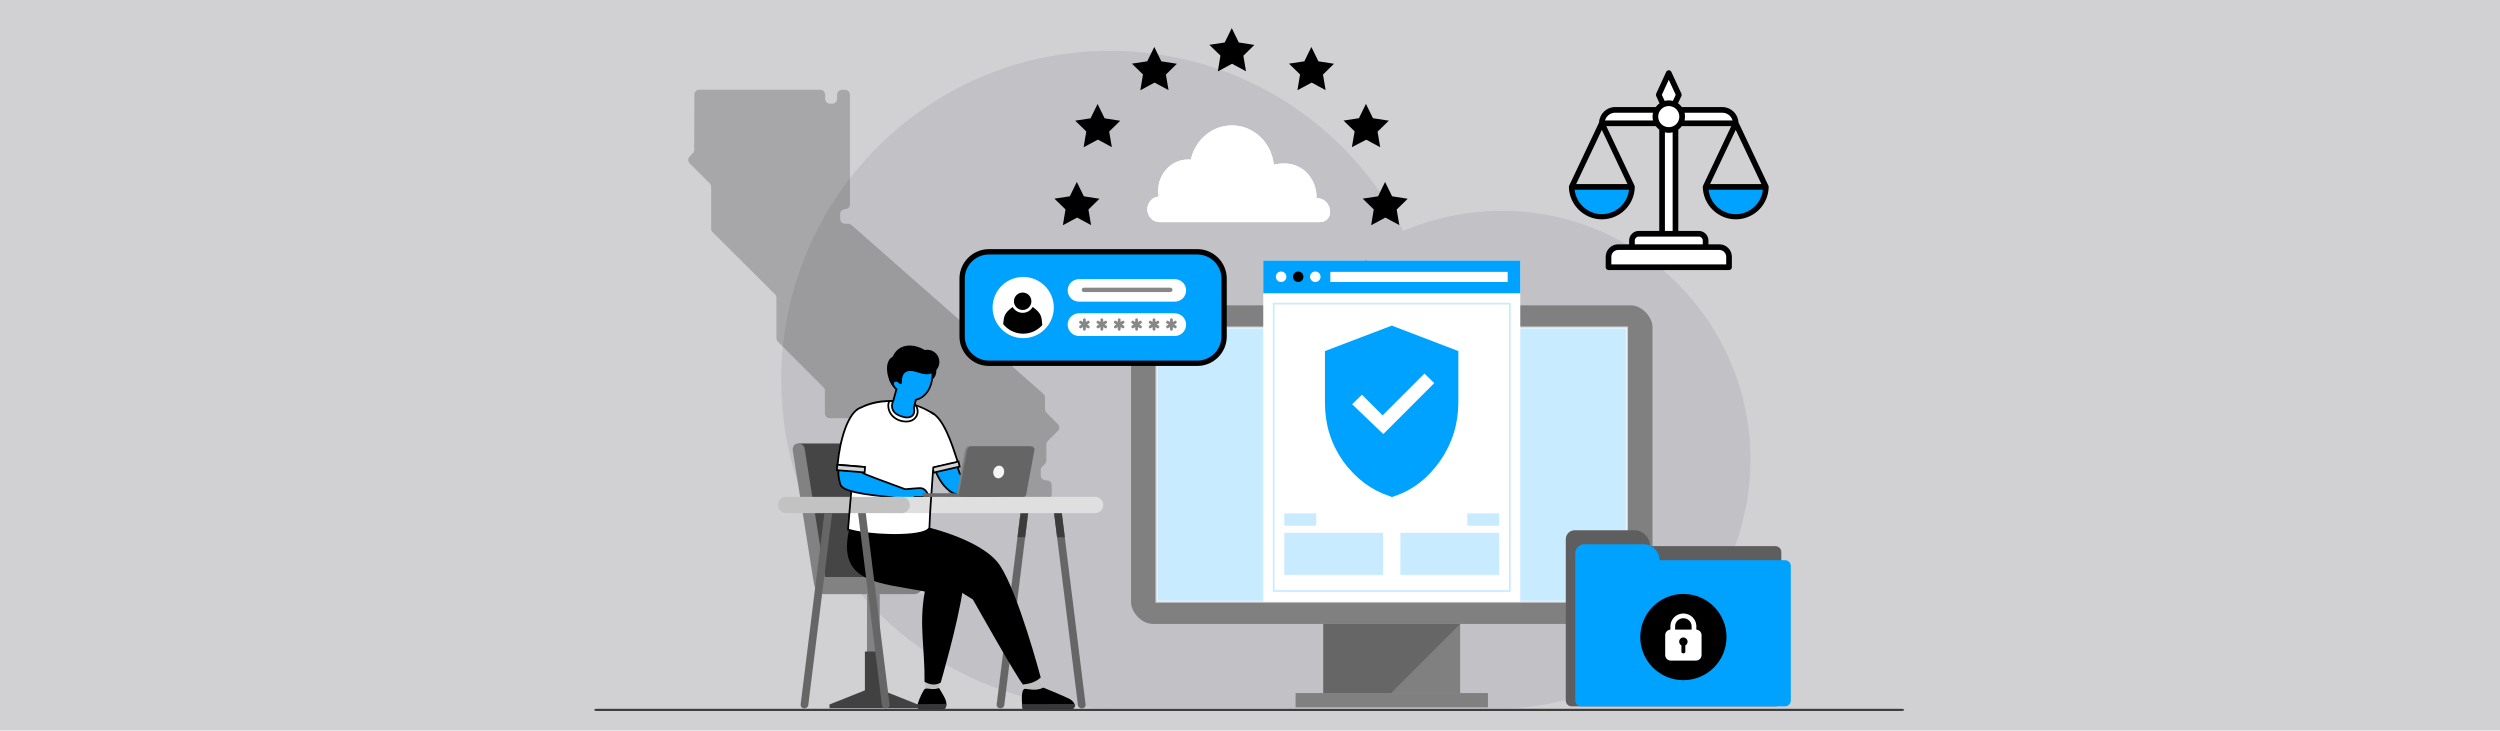 <?xml version="1.0" encoding="UTF-8"?>
<svg id="Layer_1" xmlns="http://www.w3.org/2000/svg" xmlns:xlink="http://www.w3.org/1999/xlink" version="1.1" viewBox="0 0 770 225">
  <!-- Generator: Adobe Illustrator 29.3.1, SVG Export Plug-In . SVG Version: 2.1.0 Build 151)  -->
  <defs>
    <style>
      .st0 {
        fill: none;
      }

      .st1 {
        fill: #3e3e3e;
      }

      .st1, .st2, .st3, .st4, .st5, .st6, .st7, .st8, .st9, .st10, .st11, .st12, .st13, .st14, .st15, .st16, .st17, .st18, .st19, .st20, .st21, .st22, .st23 {
        fill-rule: evenodd;
      }

      .st2 {
        fill: #878787;
      }

      .st3 {
        fill: #656565;
      }

      .st4 {
        fill: #454545;
      }

      .st5 {
        fill: #6b6b6b;
      }

      .st6 {
        fill: #bebebe;
      }

      .st24 {
        clip-rule: evenodd;
      }

      .st24, .st8, .st12, .st25 {
        fill: #fff;
      }

      .st7 {
        fill: #818181;
      }

      .st26 {
        fill: gray;
      }

      .st27, .st20 {
        fill: #828282;
      }

      .st9 {
        fill: #d6d6d6;
      }

      .st28 {
        fill: #c8ebff;
      }

      .st10 {
        fill: #3c3c3c;
      }

      .st11 {
        fill: #5e5e5e;
      }

      .st12 {
        stroke: #000;
        stroke-miterlimit: 10;
        stroke-width: .548px;
      }

      .st29 {
        fill: #d1d1d4;
      }

      .st30 {
        clip-path: url(#clippath-1);
      }

      .st13, .st31 {
        fill: #c2c2c2;
      }

      .st14 {
        fill: #373737;
      }

      .st16, .st32 {
        fill: #666;
      }

      .st17 {
        fill: #c2c2c6;
      }

      .st18 {
        fill: #f5f5f5;
      }

      .st19 {
        fill: #cdcdcd;
      }

      .st33 {
        opacity: .6;
      }

      .st34 {
        opacity: .2;
      }

      .st35, .st21 {
        fill: #00a2ff;
      }

      .st36 {
        fill: #00a2ff;
      }

      .st22 {
        fill: #414141;
      }

      .st23 {
        fill: #dfdfdf;
      }
    </style>
    <clipPath id="clippath-1">
      <path class="st24" d="M365.916,49.132c-5.076,0-9.191,4.316-9.191,9.639,0,.604.053,1.194.155,1.767-1.958.135-3.506,1.844-3.506,3.932,0,2.176,1.682,3.941,3.757,3.941h49.421c4.779-.142,3.773-7.483-1.078-7.384.25-5.734-4.552-12.384-13.133-10.291-.147-1.39-.631-3.462-1.706-5.38-2.257-4.026-6.429-6.728-11.204-6.728-6.165,0-11.327,4.504-12.658,10.545-.282-.027-.567-.042-.856-.042"/>
    </clipPath>
  </defs>
  <rect class="st29" width="770" height="225"/>
  <path class="st17" d="M462.533,64.926c-10.774,0-21.026,2.228-30.327,6.243-16.703-32.945-50.89-55.526-90.354-55.526-55.916,0-101.244,45.329-101.244,101.244s45.329,101.244,101.244,101.244h120.681c42.306,0,76.602-34.296,76.602-76.602s-34.296-76.603-76.602-76.603"/>
  <path d="M375.9,111.915l-3.418-3.324,4.735-.721,2.164-4.421,2.164,4.421,4.797.753-3.386,3.292.815,4.797-4.296-2.32-4.39,2.352.815-4.829ZM352.039,106.02l-3.418-3.324,4.735-.721,2.164-4.421,2.164,4.421,4.797.753-3.386,3.324.815,4.797-4.296-2.32-4.39,2.352.815-4.86ZM399.793,106.02l-3.418-3.324,4.735-.721,2.164-4.421,2.164,4.421,4.797.753-3.386,3.324.815,4.797-4.296-2.32-4.39,2.352.815-4.86ZM334.574,88.492l-3.418-3.324,4.735-.721,2.164-4.421,2.164,4.421,4.797.753-3.386,3.324.815,4.797-4.296-2.32-4.39,2.352.815-4.86ZM417.226,88.492l-3.418-3.324,4.735-.721,2.164-4.421,2.164,4.421,4.797.753-3.386,3.324.815,4.797-4.296-2.32-4.39,2.352.815-4.86ZM423.121,64.506l-3.418-3.324,4.735-.721,2.164-4.421,2.164,4.421,4.797.753-3.386,3.324.815,4.797-4.296-2.32-4.39,2.352.815-4.86ZM328.178,64.506l-3.418-3.324,4.735-.721,2.164-4.421,2.164,4.421,4.797.753-3.386,3.324.815,4.797-4.296-2.32-4.39,2.352.815-4.86ZM420.801,43.027l-4.421,2.289.847-4.86-3.418-3.324,4.735-.721,2.164-4.421,2.164,4.421,4.891.753-3.48,3.386.815,4.797-4.296-2.32ZM334.574,40.488l-3.418-3.324,4.735-.721,2.164-4.421,2.164,4.421,4.797.753-3.386,3.324.815,4.797-4.296-2.32-4.39,2.352.815-4.86ZM400.42,22.929l-3.418-3.324,4.735-.721,2.164-4.421,2.164,4.421,4.797.753-3.386,3.324.815,4.797-4.296-2.32-4.39,2.352.815-4.86ZM352.039,22.929l-3.418-3.324,4.735-.721,2.164-4.421,2.164,4.421,4.797.753-3.386,3.324.815,4.797-4.296-2.32-4.39,2.352.815-4.86ZM375.9,17.128l-3.418-3.324,4.735-.721,2.164-4.421,2.164,4.421,4.797.753-3.386,3.324.815,4.797-4.296-2.32-4.39,2.352.815-4.86Z"/>
  <rect class="st26" x="348.349" y="94.034" width="160.627" height="98.135" rx="6.807" ry="6.807"/>
  <path class="st0" d="M504.723,188.443v-90.683h-152.121v90.683"/>
  <rect class="st28" x="356.219" y="100.892" width="144.888" height="84.419"/>
  <g class="st33">
    <path class="st25" d="M501.447,185.652h-145.569v-85.101h145.569v85.101ZM356.559,184.971h144.208v-83.738h-144.208v83.738Z"/>
  </g>
  <rect class="st26" x="407.601" y="192.169" width="42.124" height="21.293"/>
  <rect class="st26" x="399.037" y="213.463" width="59.251" height="4.398"/>
  <polygon class="st32" points="449.725 192.169 428.432 213.463 407.601 213.463 407.601 192.169 449.725 192.169"/>
  <rect class="st25" x="389.085" y="80.263" width="79.156" height="105.048"/>
  <path class="st28" d="M465.289,182.295h-73.251v-89.046h73.251v89.046ZM392.567,181.765h72.191v-87.986h-72.191v87.986Z"/>
  <rect class="st36" x="389.085" y="80.263" width="79.156" height="10.068"/>
  <rect class="st25" x="409.742" y="83.734" width="54.622" height="3.125"/>
  <path class="st25" d="M392.962,85.239c0-.895.725-1.62,1.62-1.62s1.62.725,1.62,1.62-.725,1.62-1.62,1.62-1.62-.725-1.62-1.62Z"/>
  <path d="M398.227,85.239c0-.895.725-1.62,1.62-1.62s1.62.725,1.62,1.62-.725,1.62-1.62,1.62-1.62-.725-1.62-1.62Z"/>
  <path class="st25" d="M403.493,85.239c0-.895.725-1.62,1.62-1.62s1.62.725,1.62,1.62-.725,1.62-1.62,1.62-1.62-.725-1.62-1.62Z"/>
  <rect class="st28" x="395.565" y="164.106" width="30.436" height="12.961"/>
  <rect class="st28" x="431.325" y="164.106" width="30.436" height="12.961"/>
  <rect class="st28" x="451.924" y="158.117" width="9.837" height="3.819"/>
  <rect class="st28" x="395.565" y="158.117" width="9.837" height="3.819"/>
  <path class="st34" d="M215.34,27.629h37.289c.829,0,1.507.678,1.507,1.507v1.281c0,.829.678,1.507,1.507,1.507h.678c.829,0,1.507-.678,1.507-1.507v-1.243c0-.829.678-1.507,1.507-1.507h.942c.829,0,1.507.678,1.507,1.507v33.749c0,.829-.678,1.507-1.507,1.507s-1.507.678-1.507,1.507v1.469c0,.829.678,1.507,1.507,1.507h.942c.377,0,.716.151,1.017.377l59.136,52.017c.339.301.49.678.49,1.13v3.541c0,.414.151.791.414,1.092l3.541,3.541c.565.565.565,1.544,0,2.109l-3.126,3.126c-.301.301-.414.678-.414,1.092v4.821c0,.414-.151.791-.414,1.092l-.904.904c-.301.301-.414.678-.414,1.092v1.582c0,.829.678,1.507,1.507,1.507h.377c.829,0,1.507.678,1.507,1.507v2.825c0,.829-.678,1.507-1.507,1.507h-28.777c-.829,0-1.507-.678-1.507-1.507v-3.993c0-.414-.151-.791-.414-1.092l-8.814-8.814c-.301-.301-.678-.414-1.092-.414h-1.356c-.829,0-1.507-.678-1.507-1.507v-.904c0-.829-.678-1.507-1.507-1.507h-4.671c-.414,0-.791-.151-1.092-.414l-4.407-4.407c-.301-.301-.678-.414-1.092-.414h-10.622c-.829,0-1.507-.678-1.507-1.507v-6.893c0-.414-.151-.791-.414-1.092l-14.087-14.087c-.301-.301-.414-.678-.414-1.092v-12.354c0-.414-.151-.791-.414-1.092l-19.285-19.21c-.301-.301-.414-.678-.414-1.092v-12.769c0-.414-.151-.791-.414-1.092l-6.215-6.215c-.565-.565-.565-1.544,0-2.109l.979-.979c.301-.301.414-.64.414-1.055l.075-17.025c-.038-.829.64-1.507,1.469-1.507h0Z"/>
  <path class="st1" d="M183.819,218.301h401.839c.453,0,.822.153.822.34s-.369.34-.822.34H183.819c-.453,0-.822-.153-.822-.34s.369-.34.822-.34"/>
  <g>
    <g>
      <path class="st21" d="M304.606,77.557h64.144c4.549,0,8.272,3.722,8.272,8.272v17.792c0,4.549-3.722,8.272-8.272,8.272h-64.144c-4.549,0-8.272-3.722-8.272-8.272v-17.792c0-4.549,3.722-8.272,8.272-8.272"/>
      <path d="M368.75,112.714h-64.144c-5.015,0-9.094-4.08-9.094-9.094v-17.792c0-5.014,4.08-9.094,9.094-9.094h64.144c5.014,0,9.094,4.08,9.094,9.094v17.792c0,5.015-4.08,9.094-9.094,9.094ZM304.606,78.379c-4.108,0-7.45,3.342-7.45,7.449v17.792c0,4.108,3.342,7.45,7.45,7.45h64.144c4.107,0,7.449-3.342,7.449-7.45v-17.792c0-4.107-3.342-7.449-7.449-7.449h-64.144Z"/>
    </g>
    <path class="st8" d="M361.822,96.489h-29.482c-1.925,0-3.5,1.575-3.5,3.5s1.575,3.5,3.5,3.5h29.482c1.925,0,3.5-1.575,3.5-3.5s-1.575-3.5-3.5-3.5"/>
    <path class="st2" d="M355.436,98.042h0c-.237,0-.43.204-.43.454v.67l-.55-.335c-.205-.125-.469-.05-.587.166-.118.216-.047.495.157.62l.55.335-.55.335c-.205.125-.276.404-.157.62.118.216.382.291.587.166l.55-.335v.67c0,.25.194.454.43.454s.43-.204.43-.454v-.67l.55.335c.205.125.469.05.588-.166.118-.216.047-.495-.158-.62l-.55-.335.55-.335c.205-.125.276-.404.158-.62h0c-.118-.216-.383-.291-.587-.166l-.55.335v-.67c0-.25-.193-.454-.43-.454M350.076,98.042h0c-.237,0-.43.204-.43.454v.67l-.55-.335c-.205-.125-.469-.05-.587.166-.118.216-.047.495.157.62l.55.335-.55.335c-.205.125-.276.404-.157.62.118.216.382.291.587.166l.55-.335v.67c0,.25.193.454.43.454s.43-.204.43-.454v-.67l.55.335c.205.125.469.05.588-.166.118-.216.047-.495-.158-.62l-.55-.335.55-.335c.205-.125.276-.404.158-.62h0c-.118-.216-.383-.291-.587-.166l-.55.335v-.67c0-.25-.193-.454-.43-.454ZM344.715,98.042h0c-.237,0-.43.204-.43.454v.67l-.55-.335c-.205-.125-.469-.05-.587.166-.118.216-.047.495.157.62l.55.335-.55.335c-.205.125-.276.404-.157.62.118.216.383.291.587.166l.55-.335v.67c0,.25.193.454.43.454s.43-.204.43-.454v-.67l.55.335c.205.125.469.05.588-.166.118-.216.047-.495-.158-.62l-.55-.335.55-.335c.205-.125.276-.404.158-.62h0c-.118-.216-.383-.291-.587-.166l-.55.335v-.67c0-.25-.193-.454-.43-.454ZM339.355,98.042h0c-.237,0-.43.204-.43.454v.67l-.55-.335c-.205-.125-.469-.05-.587.166-.118.216-.047.495.157.62l.55.335-.55.335c-.205.125-.276.404-.157.62.118.216.383.291.587.166l.55-.335v.67c0,.25.193.454.43.454s.43-.204.43-.454v-.67l.55.335c.205.125.469.05.588-.166.118-.216.047-.495-.158-.62l-.55-.335.55-.335c.205-.125.276-.404.158-.62h0c-.118-.216-.383-.291-.587-.166l-.55.335v-.67c0-.25-.194-.454-.43-.454ZM333.995,98.042h0c-.236,0-.43.204-.43.454v.67l-.55-.335c-.205-.125-.469-.05-.587.166-.118.216-.047.495.157.62l.55.335-.55.335c-.205.125-.276.404-.157.62.118.216.382.291.587.166l.55-.335v.67c0,.25.194.454.43.454s.43-.204.43-.454v-.67l.55.335c.205.125.469.05.588-.166.118-.216.047-.495-.158-.62l-.55-.335.55-.335c.205-.125.276-.404.158-.62h0c-.118-.216-.382-.291-.587-.166l-.55.335v-.67c0-.25-.193-.454-.43-.454ZM360.796,98.042h0c-.237,0-.43.204-.43.454v.67l-.55-.335c-.205-.125-.469-.05-.587.166-.118.216-.047.495.157.62l.55.335-.55.335c-.205.125-.276.404-.157.62.118.216.382.291.587.166l.55-.335v.67c0,.25.194.454.43.454s.43-.204.43-.454v-.67l.55.335c.205.125.469.05.588-.166.118-.216.047-.495-.158-.62l-.55-.335.55-.335c.205-.125.276-.404.158-.62h0c-.118-.216-.382-.291-.587-.166l-.55.335v-.67c0-.25-.193-.454-.43-.454Z"/>
    <path class="st8" d="M361.857,85.978h-29.551c-1.906,0-3.465,1.559-3.465,3.465s1.559,3.465,3.465,3.465h29.551c1.906,0,3.465-1.559,3.465-3.465s-1.559-3.465-3.465-3.465"/>
    <path class="st2" d="M360.455,88.599h-26.605c-.374,0-.68.306-.68.68h0c0,.374.306.68.68.68h26.605c.374,0,.68-.306.68-.68h0c0-.374-.306-.68-.68-.68"/>
    <path class="st8" d="M315.143,85.296c-5.207,0-9.429,4.221-9.429,9.429s4.221,9.429,9.429,9.429,9.429-4.221,9.429-9.429-4.221-9.429-9.429-9.429"/>
    <path class="st15" d="M308.974,99.82c1.446,1.802,3.666,2.956,6.156,2.956,2.344,0,4.448-1.022,5.893-2.644-.22-2.422-.114-3.565-2.947-5.583-.612,1.076-1.768,1.802-3.094,1.802s-2.48-.724-3.092-1.798c-2.787,2.06-2.627,2.978-2.915,5.268"/>
    <path class="st15" d="M314.981,90.104c-1.485,0-2.688,1.204-2.688,2.688s1.204,2.688,2.688,2.688,2.688-1.204,2.688-2.688-1.204-2.688-2.688-2.688"/>
  </g>
  <path class="st16" d="M327.036,158.039h-2.38l7.348,59.119c.08.645.673,1.104,1.317,1.021l.134-.017c.571-.074.98-.602.909-1.173l-7.328-58.95Z"/>
  <path class="st13" d="M314.298,158.039h2.38l-7.348,59.119c-.08.645-.673,1.104-1.317,1.021l-.134-.017c-.571-.074-.98-.602-.909-1.173l7.328-58.95Z"/>
  <g>
    <path class="st32" d="M314.298,158.039h2.38l-7.348,59.119c-.08.645-.673,1.104-1.317,1.021l-.134-.017c-.571-.074-.98-.602-.909-1.173l7.328-58.95Z"/>
    <path class="st31" d="M308.165,218.201c-.051,0-.102-.004-.153-.01l-.133-.018c-.579-.074-.991-.606-.919-1.186l7.329-58.961h2.404l-.002.013-7.349,59.119c-.039.315-.199.597-.451.792-.21.163-.464.25-.726.25ZM314.309,158.051l-7.327,58.939c-.07.567.333,1.088.899,1.16l.133.018c.05.007.101.01.15.01.257,0,.505-.084.712-.245.247-.191.404-.467.442-.775l7.347-59.106h-2.357Z"/>
  </g>
  <polygon class="st10" points="327.036 158.039 324.656 158.039 325.582 165.491 327.962 165.491 327.036 158.039"/>
  <polygon class="st10" points="314.298 158.039 316.678 158.039 315.752 165.491 313.372 165.491 314.298 158.039"/>
  <path class="st31" d="M315.763,165.503h-2.404l.002-.013.927-7.463h2.404l-.002.013-.927,7.463ZM313.385,165.479h2.357l.923-7.429h-2.357l-.923,7.429Z"/>
  <rect class="st27" x="267.029" y="182.998" width="3.926" height="26.39"/>
  <polygon class="st22" points="266.388 212.626 255.492 216.97 255.492 218.131 269.072 218.131 282.652 218.131 282.652 216.97 271.756 212.626 271.595 212.626 271.595 200.68 266.388 200.68 266.388 212.626"/>
  <path class="st15" d="M285.066,111.013c-1.837,0-3.325,1.489-3.325,3.325s1.489,3.325,3.325,3.325,3.325-1.489,3.325-3.325-1.489-3.325-3.325-3.325"/>
  <g>
    <path class="st21" d="M287.962,144.742c1.272,2.911,2.713,5.497,5.643,7.192,5.323,1.367,17.503.997,17.184-.313-.294-1.209-2.141-2.169-3.151-1.543-1.099.681-11.873-4.142-12.004-4.173-.092-.022-.752-2.245-.883-2.531l-6.789,1.368Z"/>
    <path d="M302.986,153.059c-3.451,0-7.201-.281-9.449-.858l-.069-.028c-3.158-1.828-4.627-4.737-5.757-7.32l-.136-.311,7.335-1.479.09.198c.056.123.171.477.354,1.044.152.472.374,1.159.468,1.381.078.033.212.092.457.196,9.598,4.145,11.01,4.083,11.214,3.963.496-.308,1.185-.317,1.891-.028.842.345,1.498,1.027,1.671,1.74.025.103.038.304-.161.499-.67.662-4.108,1.003-7.908,1.003ZM293.71,151.679c5.197,1.319,16.313.893,16.816-.033-.135-.499-.676-1.046-1.35-1.322-.542-.223-1.05-.228-1.395-.012-.504.308-2.29.145-11.72-3.926-.292-.127-.476-.206-.516-.221-.168-.038-.18-.041-.712-1.692-.09-.279-.188-.584-.257-.784l-6.225,1.255c1.347,3.021,2.749,5.213,5.359,6.735Z"/>
  </g>
  <g>
    <path class="st8" d="M284.143,136.805c.817,2.597,1.797,5.161,3.156,7.516l-.061-.246,7.786-1.705c-1.392-4.122-4.098-13.602-8.283-15.37-.606-.499-4.109,6.848-2.597,9.805"/>
    <path d="M288.033,146.142l-.971-1.684c-1.196-2.073-2.205-4.473-3.173-7.549-1.387-2.772,1.337-9.179,2.439-10.065.255-.204.448-.146.545-.085,3.873,1.666,6.431,9.485,7.96,14.161.163.498.313.956.45,1.362l.098.29-7.809,1.71.461,1.859ZM286.671,127.269c-.276.206-1.048,1.436-1.745,3.374-.45,1.253-1.403,4.349-.539,6.038l.017.043c.896,2.848,1.823,5.105,2.903,7.056l7.359-1.611c-.11-.332-.229-.693-.354-1.078-1.401-4.281-4.004-12.238-7.642-13.821Z"/>
  </g>
  <g>
    <polygon class="st9" points="287.235 143.997 295.216 142.161 295.571 143.716 287.59 145.552 287.235 143.997"/>
    <path d="M287.383,145.882l-.477-2.091,8.515-1.958.477,2.089-8.516,1.96ZM287.563,144.203l.232,1.021,7.447-1.714-.233-1.021-7.447,1.714Z"/>
  </g>
  <path class="st19" d="M278.914,177.706h24.293c1.455,0,2.646,1.191,2.646,2.646h0c0,1.455-1.191,2.646-2.646,2.646h-24.293c-1.455,0-2.646-1.191-2.646-2.646h0c0-1.455,1.191-2.646,2.646-2.646"/>
  <path class="st4" d="M270.737,136.58h-24.743l6.223,41.224,24.743.023h0c.096,0,.193-.007.29-.023h0c1.019,0,1.7-1.112,1.541-2.119l-5.935-37.564c-.159-1.006-1.1-1.541-2.119-1.541h0Z"/>
  <path class="st20" d="M247.823,138.121l6.287,39.585h27.454c1.455,0,2.646,1.191,2.646,2.646s-1.191,2.646-2.646,2.646h-27.66c-2.64,0-3.098-2.473-3.335-3.97l-6.405-40.328c-.16-1.006.522-2.119,1.541-2.119h0c1.019,0,1.959.535,2.119,1.541"/>
  <polygon class="st6" points="322.044 213.54 316.533 201.245 311.514 202.423 316.871 214.027 322.044 213.54"/>
  <path class="st15" d="M321.365,211.786s5.927,2.434,7.902,3.402c1.535.752,2.403,2.333,1.143,3.139h-15.35c-.014-.037-.027-.077-.04-.12-.228-.759-.825-6.178.772-6.057.991.075,3.355.778,5.573-.364"/>
  <path class="st14" d="M331.023,216.821v.004s-.013.612-.013.612c-.023.481-.193.631-.601.891h-15.421c-.014-.037-.027-.077-.04-.12-.045-.148-.154-.918-.207-1.346l16.283-.041Z"/>
  <path class="st15" d="M273.005,163.583l9.895-1.876s19.45,3.91,25.122,12.505c5.672,8.595,12.522,34.468,12.522,34.468-1.963,1.706-3.73,1.894-5.455,2.156-1.895-2.091-15.423-26.19-15.445-26.195l-25.425-15.723-1.214-5.334Z"/>
  <polygon class="st6" points="289.07 212.682 289.493 208.202 284.999 208.31 285.042 213.439 289.07 212.682"/>
  <path class="st15" d="M289.229,211.923c1.236,2.282,3.25,4.465,1.677,6.404h-8.005c-.013-.037-.026-.077-.039-.12-.078-.266-.451-.376-.201-1.349.464-1.805,1.828-4.579,2.296-4.722.929-.283,2.248.515,4.272-.213"/>
  <path class="st14" d="M291.503,216.818v.004c.018.607-.043,1.142-.597,1.506h-8.005c-.413-.246-.521-.416-.24-1.469l8.842-.041Z"/>
  <path class="st15" d="M261.681,162.498c-4.282,17.282,9.081,16.908,23.164,19.693-1.878,10.187.041,17.326-.083,27.834,1.102.504,2.811,1.408,4.962.25,0,0,5.272-17.924,6.884-29.048.813-5.612.445-8.489-6.125-11.606-1.837-.871-17.477-6.038-17.477-6.038l-11.324-1.085Z"/>
  <g>
    <path class="st8" d="M287.814,127.695c-6.561-4.547-17.046-5.926-24.057-1.355"/>
    <path d="M287.658,127.921c-8.13-5.635-18.306-4.901-23.751-1.351l-.3-.459c7.498-4.889,18.148-2.948,24.363,1.358l-.312.451Z"/>
  </g>
  <path class="st8" d="M263.757,126.341c.105,11.09-1.117,18.327-2.564,36.761,6.7,2.136,24.216,2.472,25.069-.587.222-6.29.792-12.517,1.197-18.749.347-5.34.336-10.446.118-15.833,0,0-12.814-3.534-23.82-1.591"/>
  <g>
    <path class="st8" d="M282.045,124.845c-2.695-.963-5.167-1.331-8.066-1.321-.722.826-.697,4.006,2.268,5.611,1.457.789,3.764,1.081,5.163.019,1.423-1.081,1.567-2.927.635-4.309"/>
    <path d="M279.078,130.111c-1.054,0-2.136-.288-2.961-.735-2.002-1.084-2.57-2.74-2.731-3.631-.178-.986-.026-1.93.387-2.402l.082-.093h.124c3.028,0,5.545.402,8.16,1.337l.084.03.05.074c1.072,1.591.779,3.559-.696,4.68-.687.522-1.582.74-2.498.74ZM274.117,123.797c-.212.339-.338,1.039-.191,1.851.143.794.652,2.271,2.452,3.246,1.394.753,3.571,1.024,4.867.042,1.214-.923,1.469-2.535.623-3.863-2.481-.876-4.881-1.271-7.75-1.275Z"/>
  </g>
  <g>
    <path class="st21" d="M258.21,144.43c-.105,2.177.253,3.456.56,4.517.223,3.212,12.736,3.722,22.081,4.953.548-.403.816-.605.85-.841l4.35.049c-.253-.92-.731-2.247-1.955-2.654-.805-.267-2.326.018-5.292.225-5.682-2.081-13.15-4.801-13.134-5.076l.003-.517-7.463-.657Z"/>
    <path d="M280.926,154.187l-.109-.015c-1.949-.257-4.071-.485-6.123-.707-8.23-.889-16.004-1.729-16.196-4.499-.292-.989-.669-2.292-.561-4.55l.014-.284,7.998.705-.003.646c.863.514,7.618,2.987,12.14,4.643l.759.278c.868-.062,1.611-.129,2.247-.188,1.544-.14,2.476-.228,3.093-.021,1.332.442,1.855,1.833,2.132,2.84l.097.352-4.522-.051c-.137.24-.43.457-.876.785l-.089.065ZM258.473,144.728c-.061,1.993.283,3.181.561,4.144.17,2.369,8.431,3.262,15.718,4.049,2.017.218,4.102.442,6.026.694.349-.258.635-.477.652-.594l.034-.237,4.219.047c-.265-.831-.728-1.801-1.673-2.115-.508-.168-1.396-.086-2.871.047-.653.06-1.419.13-2.316.192l-.058.004-.869-.318c-12.526-4.586-12.52-4.694-12.5-5.051v-.25s-6.924-.611-6.924-.611Z"/>
  </g>
  <path class="st12" d="M265.038,125.591"/>
  <g>
    <path class="st8" d="M265.038,125.591c-4.066,1.402-6.457,10.649-7.065,17.56l8.419.694"/>
    <path d="M266.369,144.118l-8.694-.718.024-.274c.669-7.597,3.223-16.405,7.249-17.794l.179.518c-3.583,1.236-6.146,9.463-6.857,17.051l8.144.671-.045.547Z"/>
  </g>
  <path class="st23" d="M337.306,153.029h-62.332v5.01h62.332c1.378,0,2.505-1.127,2.505-2.505h0c0-1.378-1.127-2.505-2.505-2.505"/>
  <path class="st13" d="M277.742,153.029h-35.587c-1.378,0-2.505,1.127-2.505,2.505s1.127,2.505,2.505,2.505h35.587c1.378,0,2.505-1.127,2.505-2.505s-1.127-2.505-2.505-2.505"/>
  <g>
    <path class="st21" d="M282.077,123.119l-.589,2.455c.416,1.737-.26,3.132-2.488,3-5.941-1.097-3.972-4.958-3.875-5.137l.987-3.562c-.366-.105-1.763-2.105-1.898-2.914-1.605-9.598,11.935-11.717,12.925-2.861.398,3.575-1.111,8.156-5.061,9.019"/>
    <path d="M279.28,128.856c-.095,0-.194-.003-.296-.009-2.229-.409-3.639-1.235-4.226-2.459-.714-1.489.091-3.018.125-3.082l.912-3.316c-.627-.526-1.729-2.246-1.853-2.983-.499-2.98.379-5.538,2.471-7.199,2.025-1.609,4.934-2.046,7.237-1.088,2.138.89,3.473,2.79,3.759,5.35.424,3.81-1.224,8.313-5.106,9.277l-.534,2.228c.229,1.016.087,1.892-.4,2.474-.316.378-.931.808-2.089.808ZM281.044,108.764c-1.521,0-3.076.51-4.289,1.474-1.929,1.532-2.735,3.904-2.271,6.68.126.759,1.422,2.556,1.715,2.699l.262.074-.085.258-.987,3.562c-.052.111-.732,1.401-.137,2.642.507,1.057,1.785,1.781,3.797,2.153.869.051,1.52-.153,1.9-.608.384-.457.48-1.188.272-2.059l-.015-.063.644-2.687.168-.036c3.69-.806,5.251-5.094,4.847-8.721-.263-2.353-1.479-4.095-3.425-4.904-.749-.312-1.568-.463-2.396-.463Z"/>
  </g>
  <path class="st15" d="M277.801,117.584c.02.648-.305,1.107-1.073.305-.567-.592-1.565-.45-1.401.525.135.805,1.084,1.587.652,1.385-2.346-1.095-4.359-8.254-1.02-9.947,1.807-4.19,6.477-4.096,9.849-2.048.251-.053.511-.081.777-.081,2.069,0,3.746,1.677,3.746,3.746,0,1.388-.755,2.6-1.877,3.248-.323.243-.735.419-1.247.501-1.474.235-2.985-.325-3.99-.653-2.627-.857-4.508-.038-4.415,3.019"/>
  <g>
    <polygon class="st9" points="257.883 143.143 266.439 143.848 266.299 145.515 257.743 144.81 257.883 143.143"/>
    <path d="M266.549,145.811l-9.102-.75.186-2.213,9.103.75-.187,2.213ZM258.039,144.559l8.01.66.094-1.119-8.01-.66-.094,1.119Z"/>
  </g>
  <path class="st16" d="M253.922,158.039h2.38l-7.348,59.119c-.08.645-.673,1.104-1.317,1.021l-.134-.017c-.571-.074-.98-.602-.909-1.173l7.328-58.95Z"/>
  <g>
    <path class="st8" d="M365.916,49.132c-5.076,0-9.191,4.316-9.191,9.639,0,.604.053,1.194.155,1.767-1.958.135-3.506,1.844-3.506,3.932,0,2.176,1.682,3.941,3.757,3.941h49.421c4.779-.142,3.773-7.483-1.078-7.384.25-5.734-4.552-12.384-13.133-10.291-.147-1.39-.631-3.462-1.706-5.38-2.257-4.026-6.429-6.728-11.204-6.728-6.165,0-11.327,4.504-12.658,10.545-.282-.027-.567-.042-.856-.042"/>
    <g class="st30">
      <rect class="st25" x="353.373" y="38.628" width="57.957" height="29.782"/>
    </g>
  </g>
  <path d="M275.508,165.02c-5.264,0-11.128-.614-14.398-1.657l-.207-.065.017-.217c.378-4.813.737-8.815,1.007-11.765l.546.051c-.266,2.902-.618,6.825-.99,11.539,6,1.82,20.05,2.28,23.756.279.431-.232.686-.483.759-.744.142-4.22.459-8.539.766-12.717.146-1.993.293-3.985.422-5.977l.547.035c-.129,1.993-.276,3.986-.422,5.981-.307,4.172-.624,8.486-.774,12.76-.125.475-.47.838-1.037,1.144-1.733.936-5.659,1.352-9.992,1.353Z"/>
  <path class="st5" d="M307.42,151.934h-23.263v.548c0,.301.246.547.548.547h22.168c.301,0,.548-.246.548-.547v-.548Z"/>
  <path class="st7" d="M316.849,137.448h-18.319c-.722,0-1.179.611-1.313,1.329l-2.516,13.442h20.763l2.516-13.626c.114-.619-.509-1.145-1.131-1.145"/>
  <path class="st3" d="M317.477,137.448h-18.319c-.722,0-1.178.611-1.313,1.329l-2.341,12.428h-.031l-.15.912c-.082.494.411.912.912.912h18.977c.501,0,.838-.416.912-.912l.112-.749,2.372-12.776c.115-.619-.509-1.145-1.131-1.145"/>
  <path class="st18" d="M308.059,143.463c-.897-.214-1.828.467-2.081,1.522-.252,1.055.27,2.084,1.167,2.298.897.214,1.828-.467,2.081-1.522.252-1.055-.27-2.084-1.167-2.298"/>
  <path class="st16" d="M266.66,158.039h-2.38l7.348,59.119c.08.645.673,1.104,1.317,1.021l.134-.017c.571-.074.98-.602.909-1.173l-7.328-58.95Z"/>
  <path class="st25" d="M428.732,156.229c-6.716-1.645-12.199-5.483-16.722-11.719-4.592-6.442-6.853-13.09-6.853-20.492v-18.024l23.507-8.909,23.507,8.909v18.024c0,7.607-2.33,14.529-6.853,20.492-4.112,6.031-9.663,9.937-16.585,11.719Z"/>
  <path class="st35" d="M428.056,152.831c-5.681-1.853-10.38-5.372-14.365-10.755-3.778-5.417-5.606-11.316-5.606-18.058v-15.888l20.579-7.843,20.509,7.844v15.75c0,6.618-1.88,12.685-5.588,18.034-3.77,5.405-8.539,9.076-14.177,10.917l-.675.27-.677-.27Z"/>
  <polygon class="st25" points="416.458 124.51 419.474 121.563 425.847 127.937 438.732 115.052 441.747 117.999 426.053 133.694 416.458 124.51"/>
  <path class="st11" d="M508.213,168.215h38.63c.99,0,1.801.81,1.801,1.801v45.739c0,.99-.81,1.801-1.801,1.801h-62.782c-.99,0-1.801-.81-1.801-1.801v-49.701c0-1.508,1.234-2.741,2.741-2.741h18.309c2.696,0,4.902,2.206,4.902,4.902h0Z"/>
  <path class="st21" d="M511.14,172.536h38.63c.99,0,1.801.81,1.801,1.801v41.418c0,.99-.81,1.801-1.801,1.801h-62.782c-.99,0-1.801-.81-1.801-1.801v-45.38c0-1.508,1.234-2.741,2.741-2.741h18.309c2.696,0,4.902,2.206,4.902,4.902h0Z"/>
  <path class="st15" d="M518.479,182.929c-7.336,0-13.283,5.947-13.283,13.283s5.947,13.283,13.283,13.283,13.283-5.947,13.283-13.283-5.947-13.283-13.283-13.283"/>
  <path class="st8" d="M517.186,197.636c0-.714.579-1.293,1.293-1.293.051,0,.102.003.151.009.643.075,1.142.621,1.142,1.284,0,.497-.28.928-.691,1.144v2.137c-.097.174-.266.272-.451.301-.281.045-.598-.067-.753-.301v-2.137c-.411-.217-.691-.648-.691-1.144M514.481,193.917v-1.169l.002-.035c.101-2.124,1.885-3.758,3.997-3.758s3.893,1.636,3.994,3.758v.006c.003.06.005.12.005.18,0,.048,0,.095-.003.143v.874h.063v.011c.865.096,1.543.821,1.543,1.695v6.14c0,.938-.782,1.706-1.737,1.706h-7.728c-.955,0-1.737-.768-1.737-1.706v-6.14c0-.844.633-1.55,1.456-1.683l.126-.023h.022ZM521.016,193.917v-.904c.002-.038.003-.075.003-.113s-.001-.076-.003-.113v-.004h0c-.063-1.318-1.174-2.368-2.537-2.368-1.333,0-2.476,1.022-2.54,2.368v1.135h5.077Z"/>
  <g>
    <path d="M495.424,83.176c-.48,0-.871-.391-.871-.872v-3.209c.003-2.119,1.729-3.846,3.849-3.849h3.369v-1.159c.002-1.634,1.332-2.964,2.966-2.966h6.313v-31.197l-.063-.048c-.368-.278-.695-.606-.973-.973l-.048-.063h-15.226l8.692,18.345.02.069c.032.086.05.176.054.267l.008.09c-.122,5.458-4.48,9.816-9.921,9.938l-.232.003c-5.471,0-10.021-4.452-10.144-9.924v-.069c.012-.128.03-.219.062-.305.013-.025.026-.056.032-.093l9.193-19.416c.145-2.703,2.316-4.771,4.96-4.771h12.501l.047-.064c.29-.385.634-.726,1.02-1.012l.105-.077-1.04-2.249c-.106-.232-.106-.498,0-.731l3.093-6.702c.087-.187.238-.339.426-.426.116-.054.238-.081.365-.081.339,0,.65.199.792.506l3.093,6.702c.107.232.107.498,0,.73l-1.04,2.25.105.077c.387.287.731.628,1.021,1.012l.047.064h12.478c2.637.008,4.819,2.076,4.966,4.71l9.227,19.502.02.069c.032.086.05.176.054.267l.008.09c-.122,5.458-4.48,9.816-9.921,9.938l-.232.003c-5.471,0-10.021-4.452-10.144-9.924v-.069c.012-.128.03-.219.062-.305.013-.025.026-.056.032-.093l8.674-18.32h-15.225l-.048.063c-.278.367-.606.694-.974.973l-.063.048v31.197h6.314c1.634.002,2.964,1.332,2.965,2.966v1.159h3.37c2.119.003,3.846,1.729,3.849,3.849v3.209c0,.481-.391.872-.872.872h-37.118l.003-.002ZM526.702,56.688h15.805l-7.903-16.683-7.902,16.683h0ZM485.46,56.688h15.805l-7.902-16.683-7.903,16.683h0Z"/>
    <path class="st25" d="M512.793,71.122h2.381v-30.359l-.191.039c-.328.067-.664.101-.999.101s-.671-.033-1-.101l-.191-.039v30.359h0Z"/>
    <path class="st25" d="M512.606,32.97c-1.136.531-1.872,1.683-1.876,2.936-.004,1.262.732,2.424,1.876,2.958.435.204.898.306,1.375.306,1.259,0,2.416-.736,2.949-1.877.367-.786.407-1.671.11-2.487s-.893-1.469-1.68-1.837l-.032-.015h-.007l-.014-.009c-.418-.191-.863-.287-1.323-.287s-.905.096-1.323.287l-.022.01-.009.008-.025.007h0Z"/>
    <path class="st25" d="M518.879,34.908c.135.663.135,1.335,0,1.999l-.038.191h14.783l-.076-.213c-.46-1.296-1.692-2.167-3.068-2.168h-11.64l.039.191h0Z"/>
    <path class="st25" d="M497.479,34.717c-1.375,0-2.604.871-3.06,2.169l-.074.213h14.782l-.039-.191c-.135-.663-.135-1.336,0-1.999l.039-.191h-11.648Z"/>
    <path class="st25" d="M513.985,30.911c.383,0,.764.048,1.136.142l.128.033.869-1.882-2.134-4.622-2.135,4.622.873,1.882.128-.033c.371-.095.753-.142,1.136-.142h0Z"/>
    <path class="st25" d="M498.401,76.989c-1.16.001-2.104.945-2.105,2.105v2.338h35.375v-2.338c-.001-1.16-.945-2.104-2.105-2.105h-31.164Z"/>
    <path class="st25" d="M504.736,72.865c-.673,0-1.222.549-1.223,1.223v1.159h20.94v-1.159c0-.673-.549-1.222-1.223-1.223h-18.495,0Z"/>
    <path class="st35" d="M526.261,58.61c.534,4.189,4.12,7.352,8.343,7.357,4.223-.005,7.809-3.168,8.343-7.357l.023-.179h-16.731l.023.179h0Z"/>
    <path class="st35" d="M485.019,58.61c.534,4.189,4.121,7.352,8.343,7.357,4.222-.005,7.808-3.168,8.343-7.357l.023-.179h-16.732l.023.179Z"/>
  </g>
</svg>
